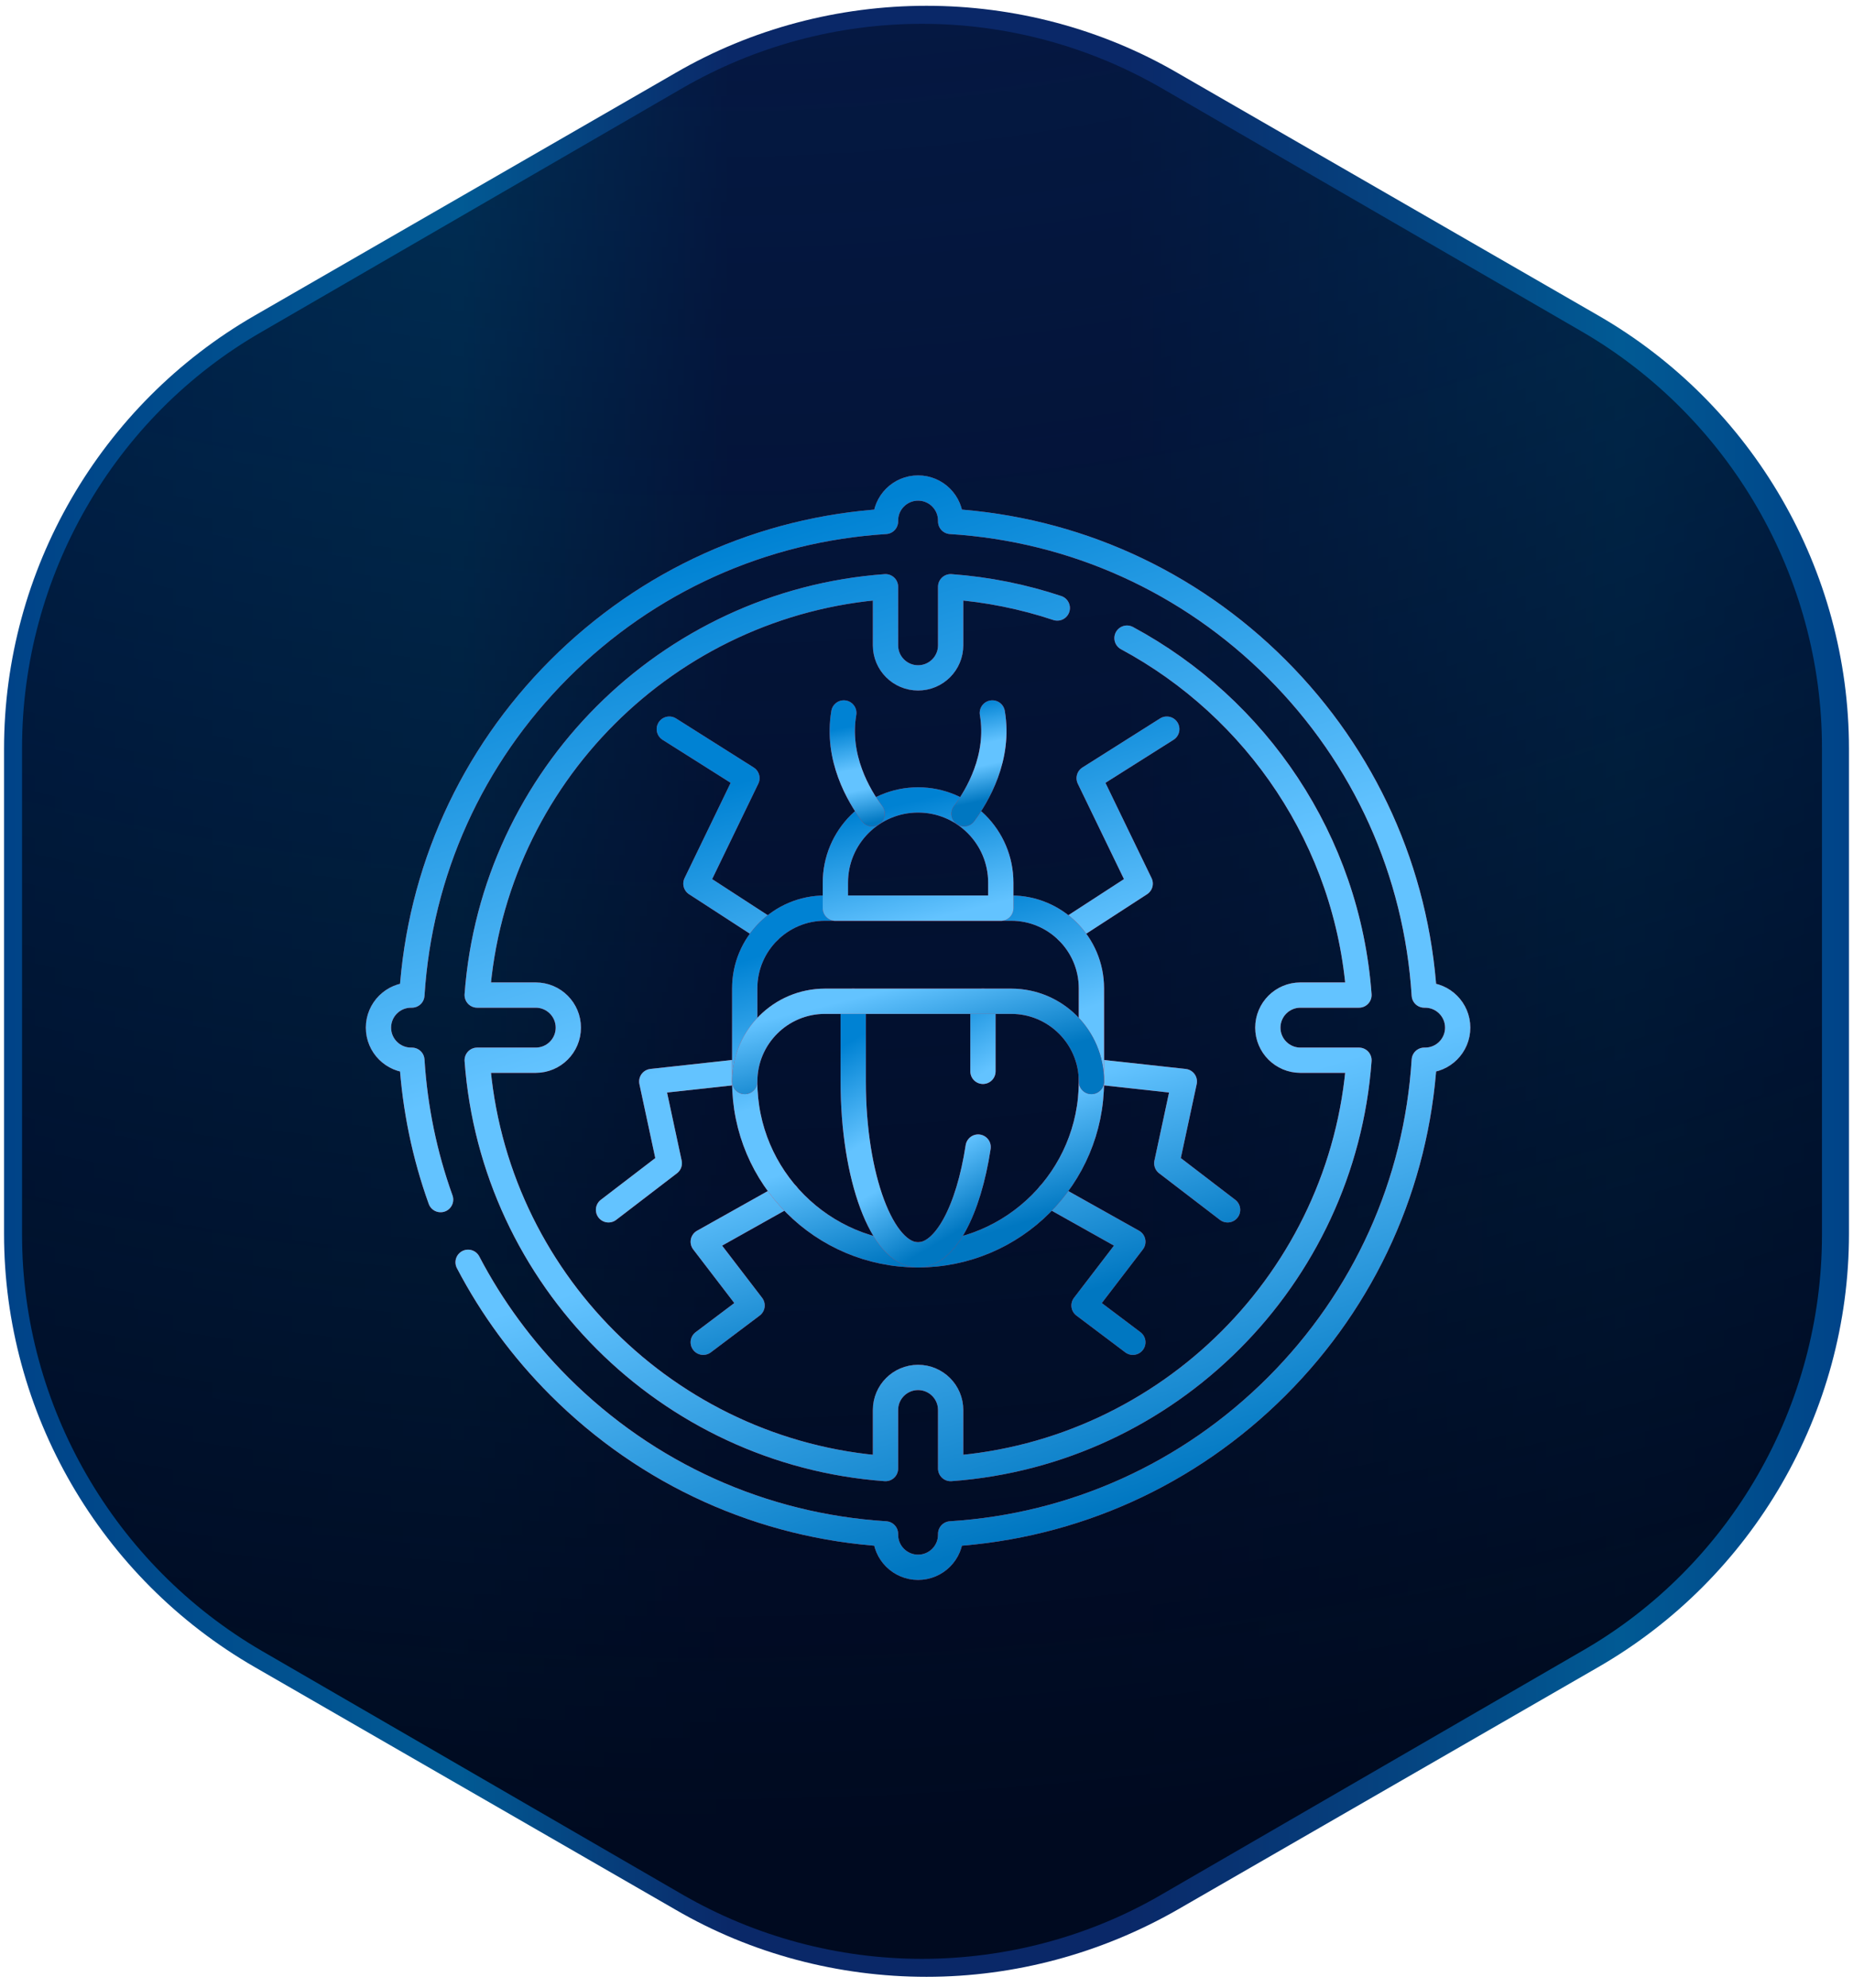 <?xml version="1.0" encoding="UTF-8"?>
<svg xmlns="http://www.w3.org/2000/svg" width="110" height="118" viewBox="0 0 110 118" fill="none">
  <path d="M55.001 117.344C49.787 117.344 44.618 115.987 40.106 113.362L15.135 98.967C5.935 93.672 0.24 83.828 0.24 73.239V44.449C0.24 33.86 5.935 24.015 15.135 18.721L40.106 4.325C44.618 1.7 49.787 0.344 55.001 0.344C60.214 0.344 65.383 1.7 69.895 4.325L94.866 18.721C104.066 24.015 109.761 33.86 109.761 44.449V73.239C109.761 83.828 104.066 93.672 94.866 98.967L69.895 113.362C65.383 115.944 60.258 117.344 55.001 117.344Z" fill="url(#paint0_linear_22_10252)"></path>
  <path d="M54.733 116.277C49.741 116.277 44.837 114.959 40.501 112.454L15.541 97.997C6.782 92.9 1.309 83.453 1.309 73.302V44.389C1.309 34.238 6.739 24.747 15.541 19.694L40.501 5.237C44.837 2.732 49.741 1.414 54.733 1.414C59.725 1.414 64.63 2.732 68.965 5.237L93.926 19.694C102.684 24.791 108.158 34.238 108.158 44.389V73.302C108.158 83.453 102.728 92.944 93.926 97.997L68.965 112.454C64.674 114.959 59.725 116.277 54.733 116.277Z" fill="url(#paint1_radial_22_10252)"></path>
  <g clip-path="url(#clip0_22_10252)">
    <path d="M64.789 63.593L70.306 64.198L69.264 69.05L72.874 71.816M62.285 70.925L67.25 73.71L64.351 77.494L67.25 79.678M63.355 55.263L67.686 52.453L64.656 46.193L69.264 43.281M36.123 71.816L39.732 69.05L38.691 64.198L44.208 63.593M41.746 79.678L44.646 77.494L41.746 73.71L46.713 70.925M39.732 43.281L44.341 46.193L41.312 52.453L45.642 55.263" stroke="#E9272F" stroke-width="1.5" stroke-miterlimit="10" stroke-linecap="round" stroke-linejoin="round"></path>
    <path d="M64.789 63.593L70.306 64.198L69.264 69.05L72.874 71.816M62.285 70.925L67.25 73.71L64.351 77.494L67.25 79.678M63.355 55.263L67.686 52.453L64.656 46.193L69.264 43.281M36.123 71.816L39.732 69.05L38.691 64.198L44.208 63.593M41.746 79.678L44.646 77.494L41.746 73.71L46.713 70.925M39.732 43.281L44.341 46.193L41.312 52.453L45.642 55.263" stroke="url(#paint2_linear_22_10252)" stroke-width="1.5" stroke-miterlimit="10" stroke-linecap="round" stroke-linejoin="round"></path>
    <path d="M54.499 74.487C48.816 74.487 44.209 69.88 44.209 64.197V58.669C44.209 56.039 46.342 53.906 48.972 53.906H60.027C62.657 53.906 64.79 56.039 64.79 58.669V64.197C64.79 69.88 60.182 74.487 54.499 74.487Z" stroke="#E9272F" stroke-width="1.5" stroke-miterlimit="10" stroke-linecap="round" stroke-linejoin="round"></path>
    <path d="M54.499 74.487C48.816 74.487 44.209 69.88 44.209 64.197V58.669C44.209 56.039 46.342 53.906 48.972 53.906H60.027C62.657 53.906 64.79 56.039 64.79 58.669V64.197C64.79 69.88 60.182 74.487 54.499 74.487Z" stroke="url(#paint3_linear_22_10252)" stroke-width="1.5" stroke-miterlimit="10" stroke-linecap="round" stroke-linejoin="round"></path>
    <path d="M50.65 59.438V64.199C50.65 69.883 52.374 74.49 54.501 74.49C56.112 74.49 57.493 71.845 58.066 68.09M58.351 63.596V59.438" stroke="#E9272F" stroke-width="1.5" stroke-miterlimit="10" stroke-linecap="round" stroke-linejoin="round"></path>
    <path d="M50.65 59.438V64.199C50.65 69.883 52.374 74.49 54.501 74.49C56.112 74.49 57.493 71.845 58.066 68.09M58.351 63.596V59.438" stroke="url(#paint4_linear_22_10252)" stroke-width="1.5" stroke-miterlimit="10" stroke-linecap="round" stroke-linejoin="round"></path>
    <path d="M44.211 64.198C44.211 61.568 46.344 59.435 48.974 59.435H60.028C62.658 59.435 64.791 61.568 64.791 64.198M54.501 47.484C51.789 47.484 49.591 49.682 49.591 52.394V53.908H59.41V52.394C59.41 49.682 57.212 47.484 54.501 47.484Z" stroke="#E9272F" stroke-width="1.5" stroke-miterlimit="10" stroke-linecap="round" stroke-linejoin="round"></path>
    <path d="M44.211 64.198C44.211 61.568 46.344 59.435 48.974 59.435H60.028C62.658 59.435 64.791 61.568 64.791 64.198M54.501 47.484C51.789 47.484 49.591 49.682 49.591 52.394V53.908H59.41V52.394C59.41 49.682 57.212 47.484 54.501 47.484Z" stroke="url(#paint5_linear_22_10252)" stroke-width="1.5" stroke-miterlimit="10" stroke-linecap="round" stroke-linejoin="round"></path>
    <path d="M51.772 48.304C50.976 47.233 49.639 44.971 50.091 42.32M58.908 42.32C59.361 44.971 58.023 47.233 57.227 48.304" stroke="#E9272F" stroke-width="1.5" stroke-miterlimit="10" stroke-linecap="round" stroke-linejoin="round"></path>
    <path d="M51.772 48.304C50.976 47.233 49.639 44.971 50.091 42.32M58.908 42.32C59.361 44.971 58.023 47.233 57.227 48.304" stroke="url(#paint6_linear_22_10252)" stroke-width="1.5" stroke-miterlimit="10" stroke-linecap="round" stroke-linejoin="round"></path>
    <path d="M27.787 74.929C29.188 77.612 31.007 80.094 33.207 82.295C38.437 87.523 45.251 90.59 52.566 91.051V91.102C52.566 92.169 53.433 93.035 54.5 93.035C55.567 93.035 56.434 92.169 56.434 91.102V91.051C63.749 90.59 70.563 87.523 75.793 82.295C81.021 77.065 84.088 70.251 84.549 62.935H84.6C85.667 62.935 86.533 62.069 86.533 61.002C86.533 59.935 85.667 59.068 84.6 59.068H84.549C84.088 51.753 81.021 44.939 75.793 39.709C70.563 34.481 63.749 31.414 56.434 30.953V30.902C56.434 29.835 55.567 28.969 54.5 28.969C53.433 28.969 52.566 29.835 52.566 30.902V30.953C45.251 31.414 38.437 34.481 33.207 39.709C27.979 44.939 24.912 51.753 24.451 59.068H24.4C23.333 59.068 22.467 59.935 22.467 61.002C22.467 62.069 23.333 62.935 24.4 62.935H24.451C24.631 65.792 25.207 68.571 26.156 71.21M66.902 37.879C74.599 42.023 80.003 49.899 80.673 59.068H77.197C76.128 59.068 75.263 59.935 75.263 61.002C75.263 62.069 76.128 62.935 77.197 62.935H80.673C79.727 75.869 69.367 86.229 56.434 87.175V83.698C56.434 82.63 55.567 81.765 54.5 81.765C53.433 81.765 52.566 82.63 52.566 83.698V87.175C39.633 86.229 29.273 75.869 28.327 62.935H31.803C32.872 62.935 33.737 62.069 33.737 61.002C33.737 59.935 32.872 59.068 31.803 59.068H28.327C29.273 46.135 39.633 35.775 52.566 34.829V38.305C52.566 39.374 53.433 40.239 54.5 40.239C55.567 40.239 56.434 39.374 56.434 38.305V34.829C58.629 34.99 60.751 35.422 62.764 36.092" stroke="#E9272F" stroke-width="1.5" stroke-miterlimit="10" stroke-linecap="round" stroke-linejoin="round"></path>
    <path d="M27.787 74.929C29.188 77.612 31.007 80.094 33.207 82.295C38.437 87.523 45.251 90.59 52.566 91.051V91.102C52.566 92.169 53.433 93.035 54.5 93.035C55.567 93.035 56.434 92.169 56.434 91.102V91.051C63.749 90.59 70.563 87.523 75.793 82.295C81.021 77.065 84.088 70.251 84.549 62.935H84.6C85.667 62.935 86.533 62.069 86.533 61.002C86.533 59.935 85.667 59.068 84.6 59.068H84.549C84.088 51.753 81.021 44.939 75.793 39.709C70.563 34.481 63.749 31.414 56.434 30.953V30.902C56.434 29.835 55.567 28.969 54.5 28.969C53.433 28.969 52.566 29.835 52.566 30.902V30.953C45.251 31.414 38.437 34.481 33.207 39.709C27.979 44.939 24.912 51.753 24.451 59.068H24.4C23.333 59.068 22.467 59.935 22.467 61.002C22.467 62.069 23.333 62.935 24.4 62.935H24.451C24.631 65.792 25.207 68.571 26.156 71.21M66.902 37.879C74.599 42.023 80.003 49.899 80.673 59.068H77.197C76.128 59.068 75.263 59.935 75.263 61.002C75.263 62.069 76.128 62.935 77.197 62.935H80.673C79.727 75.869 69.367 86.229 56.434 87.175V83.698C56.434 82.63 55.567 81.765 54.5 81.765C53.433 81.765 52.566 82.63 52.566 83.698V87.175C39.633 86.229 29.273 75.869 28.327 62.935H31.803C32.872 62.935 33.737 62.069 33.737 61.002C33.737 59.935 32.872 59.068 31.803 59.068H28.327C29.273 46.135 39.633 35.775 52.566 34.829V38.305C52.566 39.374 53.433 40.239 54.5 40.239C55.567 40.239 56.434 39.374 56.434 38.305V34.829C58.629 34.99 60.751 35.422 62.764 36.092" stroke="url(#paint7_linear_22_10252)" stroke-width="1.5" stroke-miterlimit="10" stroke-linecap="round" stroke-linejoin="round"></path>
  </g>
  <defs>
    <linearGradient id="paint0_linear_22_10252" x1="0.292" y1="58.825" x2="109.745" y2="58.825" gradientUnits="userSpaceOnUse">
      <stop stop-color="#004388"></stop>
      <stop offset="0.247" stop-color="#015A94"></stop>
      <stop offset="0.393" stop-color="#0A2868"></stop>
      <stop offset="0.608" stop-color="#0A2868"></stop>
      <stop offset="0.876" stop-color="#015A94"></stop>
      <stop offset="1" stop-color="#004388"></stop>
    </linearGradient>
    <radialGradient id="paint1_radial_22_10252" cx="0" cy="0" r="1" gradientUnits="userSpaceOnUse" gradientTransform="translate(39.494 -115.075) rotate(27.551) scale(223.555 223.996)">
      <stop stop-color="#000A20" stop-opacity="0"></stop>
      <stop offset="1" stop-color="#000A20"></stop>
    </radialGradient>
    <linearGradient id="paint2_linear_22_10252" x1="54.499" y1="43.281" x2="64.508" y2="76.678" gradientUnits="userSpaceOnUse">
      <stop stop-color="#0082D3"></stop>
      <stop offset="0.435" stop-color="#63C3FF"></stop>
      <stop offset="0.649" stop-color="#63C3FF"></stop>
      <stop offset="1" stop-color="#0077C1"></stop>
    </linearGradient>
    <linearGradient id="paint3_linear_22_10252" x1="54.499" y1="53.906" x2="60.205" y2="72.76" gradientUnits="userSpaceOnUse">
      <stop stop-color="#0082D3"></stop>
      <stop offset="0.435" stop-color="#63C3FF"></stop>
      <stop offset="0.649" stop-color="#63C3FF"></stop>
      <stop offset="1" stop-color="#0077C1"></stop>
    </linearGradient>
    <linearGradient id="paint4_linear_22_10252" x1="54.501" y1="59.438" x2="61.097" y2="70.588" gradientUnits="userSpaceOnUse">
      <stop stop-color="#0082D3"></stop>
      <stop offset="0.435" stop-color="#63C3FF"></stop>
      <stop offset="0.649" stop-color="#63C3FF"></stop>
      <stop offset="1" stop-color="#0077C1"></stop>
    </linearGradient>
    <linearGradient id="paint5_linear_22_10252" x1="54.501" y1="47.484" x2="58.375" y2="63.246" gradientUnits="userSpaceOnUse">
      <stop stop-color="#0082D3"></stop>
      <stop offset="0.435" stop-color="#63C3FF"></stop>
      <stop offset="0.649" stop-color="#63C3FF"></stop>
      <stop offset="1" stop-color="#0077C1"></stop>
    </linearGradient>
    <linearGradient id="paint6_linear_22_10252" x1="54.5" y1="42.32" x2="55.657" y2="48.071" gradientUnits="userSpaceOnUse">
      <stop stop-color="#0082D3"></stop>
      <stop offset="0.435" stop-color="#63C3FF"></stop>
      <stop offset="0.649" stop-color="#63C3FF"></stop>
      <stop offset="1" stop-color="#0077C1"></stop>
    </linearGradient>
    <linearGradient id="paint7_linear_22_10252" x1="54.5" y1="28.969" x2="72.262" y2="87.66" gradientUnits="userSpaceOnUse">
      <stop stop-color="#0082D3"></stop>
      <stop offset="0.435" stop-color="#63C3FF"></stop>
      <stop offset="0.649" stop-color="#63C3FF"></stop>
      <stop offset="1" stop-color="#0077C1"></stop>
    </linearGradient>
    <clipPath id="clip0_22_10252">
      <rect width="66" height="66" fill="white" transform="translate(21.5 28)"></rect>
    </clipPath>
  </defs>
</svg>
